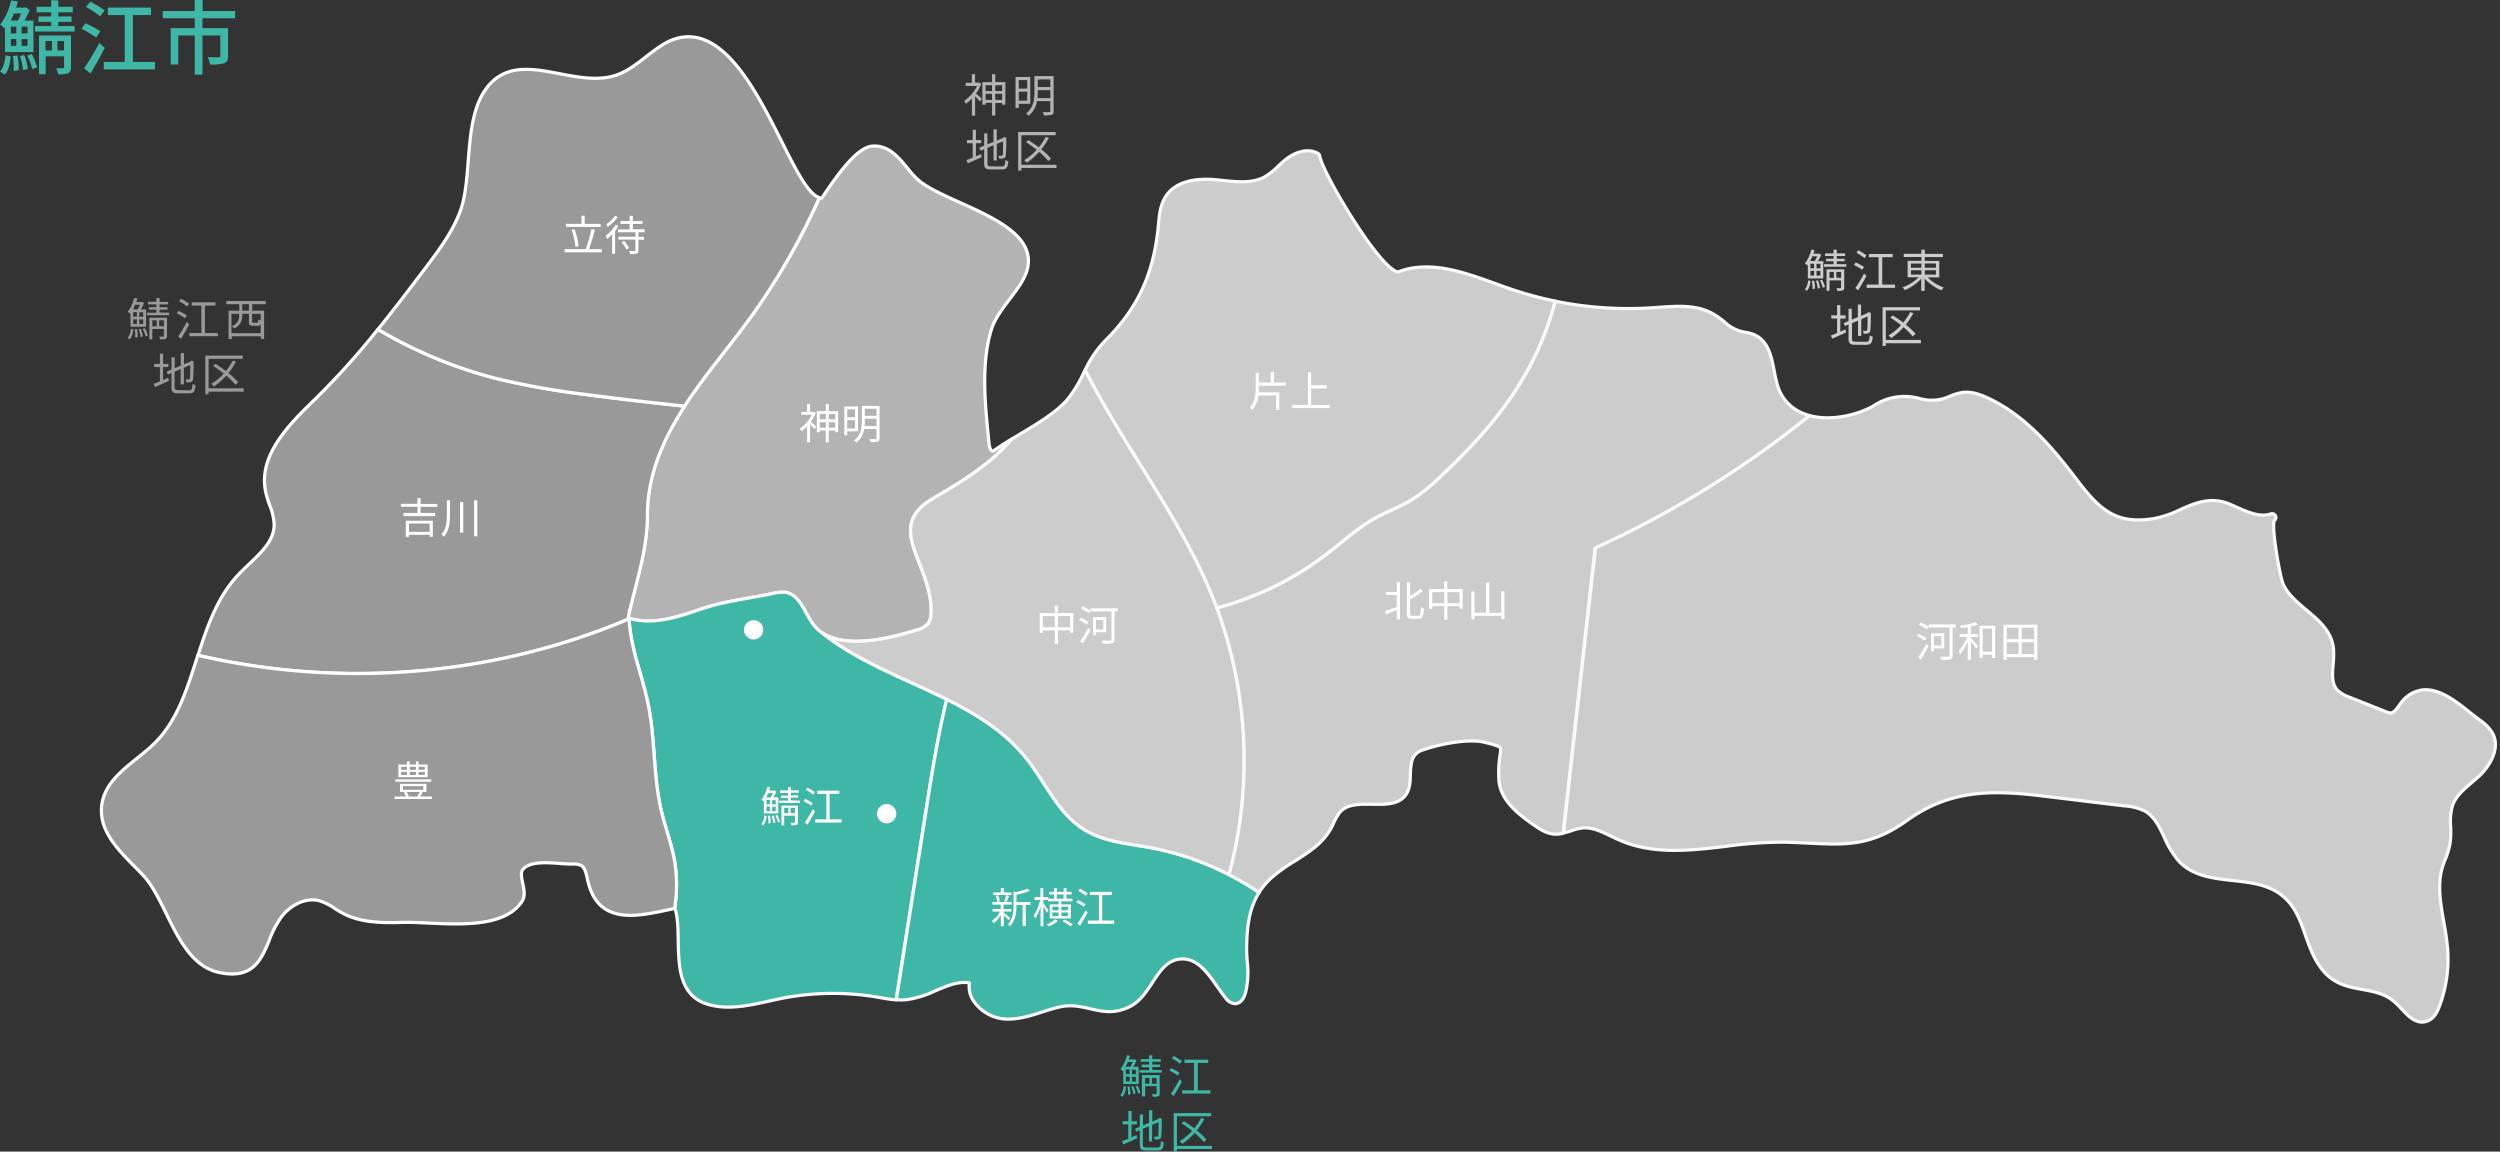 <svg xmlns="http://www.w3.org/2000/svg" viewBox="0 0 775 357" width="775" height="357"><rect x="0" y="0" width="775" height="357" fill="#333333" stroke="none"/><defs><style>.cls-1{fill:none;}.cls-2,.cls-8{fill:#b3b3b3;}.cls-12,.cls-2,.cls-5{stroke:#fff;}.cls-12,.cls-2,.cls-3,.cls-4,.cls-5{stroke-linecap:round;stroke-linejoin:round;}.cls-10,.cls-3{fill:#3eb7a6;}.cls-3,.cls-4{stroke:#fafafa;}.cls-4,.cls-9{fill:#ccc;}.cls-11,.cls-5{fill:#999;}.cls-6{isolation:isolate;}.cls-12,.cls-7{fill:#fff;}</style></defs><title>service-08-map-01</title><g id="Layer_2" data-name="Layer 2"><g id="Layer_1-2" data-name="Layer 1"><rect class="cls-1" width="775" height="357"/><g id="Group_1274" data-name="Group 1274"><g id="Group_1134" data-name="Group 1134"><g id="Group_1130" data-name="Group 1130"><path id="Path_1049" data-name="Path 1049" class="cls-2" d="M200.64,159.72c0,11.23-3.72,21.13-6,31.78,7.29,2.53,15.25-.15,22.34-2.58,7.49-2.55,13.65-3.13,21.75-4.74a13.5,13.5,0,0,1,4.73-.55c4.32.68,5.82,6,8.33,9.56a11.34,11.34,0,0,0,2.9,2.88l0,0,0,0c7.73,5.33,21.75,1.64,29.57-.79a6.83,6.83,0,0,0,3.34-1.85c1-1.21,1.1-2.92,1.06-4.5-.33-15.05-14.71-25.48.77-34.51,8.7-5.08,17.89-10.71,24.17-18.29-1.78,1.08-3.47,2.14-5,3.23a2.45,2.45,0,0,1-.9.48c-.52,0-1-1.18-1.1-2.32l-.15-1.53c-.24-2.37-.48-4.82-.69-7.3-.7-8.56-1.05-18.45,1.7-26.93,1-3,3.25-6,5.46-8.92,2.49-3.29,4.85-6.4,5.6-9.62,2.33-9.93-10.07-15.53-21-20.47-4.85-2.19-9.43-4.26-12.3-6.48a26.48,26.48,0,0,1-3.84-4.08c-2.83-3.43-6-7.31-11-6.89-4.6.4-10.34,8.17-15.35,15.72l-.26.39a3.22,3.22,0,0,1-.75-.15,207.72,207.72,0,0,1-22.1,38.11C218.52,117.7,200.71,135.49,200.64,159.72Z"/><path id="Path_1050" data-name="Path 1050" class="cls-1" d="M195.06,191.62c0-.58,0-1.16,0-1.75l-.36,1.63C194.8,191.54,194.93,191.57,195.06,191.62Z"/></g><g id="Group_1131" data-name="Group 1131"><path id="Path_1051" data-name="Path 1051" class="cls-3" d="M293.51,216.81c-13.08-6.53-27.43-11.64-38.79-20.74a11.5,11.5,0,0,1-2.9-2.88c-2.51-3.6-4-8.88-8.33-9.56a13.5,13.5,0,0,0-4.73.55c-8.1,1.61-14.26,2.19-21.74,4.74-7,2.39-14.77,5-22,2.7.42,9.56,4.17,17.8,6,27.07,2.16,11,1.43,22.37,4.16,33.34,1.27,5.1,3.15,10.06,4,15.25a45.26,45.26,0,0,1-.06,14.32l.13,0c.88,2.77.94,6.33,1,10.08.15,8,.32,17.14,9.36,19.71,6.14,1.75,12.46.34,18.57-1,1.23-.27,2.46-.55,3.68-.8a82.33,82.33,0,0,1,30-.5l1.22.21a45.24,45.24,0,0,0,4.71.66l9.4-59.71C289,239,290.82,227.8,293.51,216.81Z"/><path id="Path_1052" data-name="Path 1052" class="cls-3" d="M386.46,293.56c.11-6.72.88-12.17,3.88-16.89a89.29,89.29,0,0,0-33.64-13.91c-7-1.3-14.5-1.84-20.59-5.61-8.08-5-11.95-14.54-17.87-22-6.53-8.21-15.3-13.65-24.73-18.35-2.69,11-4.47,22.2-6.24,33.39l-9.4,59.71a17.78,17.78,0,0,0,3.18,0,31,31,0,0,0,9-2.79c3.63-1.54,7.09-3,10.48-2.42a7.92,7.92,0,0,0,1.35,5.73,12.94,12.94,0,0,0,9.67,5.48c4.05.22,7.91-1,11.64-2.21,1.67-.54,3.41-1.09,5.11-1.49,3.67-.87,6.68-.17,9.59.5,3.74.86,7.61,1.76,12.49-.71,3-1.55,5-4.51,6.85-7.37,2.36-3.61,4.59-7,8.78-7.33,5.07-.38,8.3,4.22,11.41,8.67.87,1.24,1.69,2.41,2.54,3.45a3.91,3.91,0,0,0,2.85,1.72h0c1.1,0,2.57-.62,3.34-3.55a27.19,27.19,0,0,0,.51-9.39C386.54,296.72,386.43,295.2,386.46,293.56Z"/></g><path id="Path_1053" data-name="Path 1053" class="cls-4" d="M376.21,185.81c-10.07-25.25-27.55-46.94-39.8-71.14l-.58,1.14a37.59,37.59,0,0,1-5.16,8.29c-3.48,3.89-9,7.2-14.33,10.39l-2.71,1.64c-6.29,7.58-15.48,13.21-24.18,18.29-15.48,9-1.1,19.46-.76,34.51,0,1.58-.06,3.29-1.06,4.5a6.76,6.76,0,0,1-3.34,1.85c-7.82,2.44-21.85,6.12-29.58.79,19.55,15.67,47.94,19.48,63.53,39.1,5.92,7.45,9.78,17,17.87,22,6.09,3.78,13.55,4.32,20.59,5.62A87.59,87.59,0,0,1,381,271.16,136.05,136.05,0,0,0,376.21,185.81Z"/><path id="Path_1054" data-name="Path 1054" class="cls-4" d="M426.65,160.43c3.45-1.89,7.19-3.24,10.57-5.25a56.48,56.48,0,0,0,9.6-7.7c17.94-16.85,29.59-32.57,35.3-54.14a113.92,113.92,0,0,1-14.05-3.82c-1.48-.51-3-1.06-4.49-1.6-10-3.61-20.28-7.34-30.14-3.64-.12,0-.5,0-1.18-.4-6.84-4.08-22.53-31.06-23.13-35.48a1.16,1.16,0,0,0-.6-.87c-3.21-1.76-7.1-.27-9.68,1.71-1,.73-1.84,1.56-2.7,2.35A21,21,0,0,1,392,54.86c-3.74,2-8.4,1.56-12.9,1.08l-2.06-.21c-7.5-.7-12.87,1-15.56,5-1.77,2.61-2.06,5.73-2.35,8.74l-.07.8c-1.47,14.84-6.44,25.46-16.64,35.52a33.56,33.56,0,0,0-6,8.89c12.24,24.2,29.72,45.89,39.8,71.14.35.88.69,1.75,1,2.64A96.1,96.1,0,0,0,410.94,172C416.11,168.06,420.93,163.55,426.65,160.43Z"/><g id="Group_1132" data-name="Group 1132"><path id="Path_1055" data-name="Path 1055" class="cls-4" d="M561,128.81a15.84,15.84,0,0,1-2-.65,13.35,13.35,0,0,1-8-8.81,41.67,41.67,0,0,1-1-4.42c-.91-4.58-1.85-9.31-6.25-11.2A13.24,13.24,0,0,0,541,103a12.06,12.06,0,0,1-6.56-3.34A28.63,28.63,0,0,0,531,97.27c-5.1-2.86-11-2.42-16.76-2l-1.59.11a114,114,0,0,1-30.5-2c-5.72,21.58-17.37,37.29-35.31,54.15a57,57,0,0,1-9.6,7.7c-3.38,2-7.11,3.36-10.57,5.24-5.72,3.12-10.53,7.63-15.71,11.59a96.08,96.08,0,0,1-33.7,16.43A136.17,136.17,0,0,1,381,271.16a90.65,90.65,0,0,1,9.3,5.52,22.22,22.22,0,0,1,3.69-4.41,49.16,49.16,0,0,1,7.35-5.3c4.21-2.66,8.56-5.42,11.12-9.89.38-.67.72-1.37,1-2a15.83,15.83,0,0,1,1.84-3.19c2.21-2.69,6.24-2.62,10.14-2.56,5.21.09,11.12.19,11.69-7.15.05-.68.07-1.36.09-2a20.2,20.2,0,0,1,.33-3.64,4.91,4.91,0,0,1,2.6-3.7c4.77-1.93,14.88-4,19.86-2.77,2.42.58,4.47,1.1,5,1.65.28.26.23.83,0,2.37a35.72,35.72,0,0,0-.36,7.59c.34,6.07,5.46,10.38,10.94,14.14,1.6,1.1,3.6,2.48,5.95,2.73a9,9,0,0,0,3-.22l9.93-88.38A310.17,310.17,0,0,0,561,128.81Z"/><path id="Path_1056" data-name="Path 1056" class="cls-4" d="M772.71,227.31a13.11,13.11,0,0,0-4.07-4.15c-.8-.6-1.68-1.31-2.6-2-4.33-3.5-9.73-7.87-15.07-7.28a9.9,9.9,0,0,0-6.65,4c-.24.31-.48.64-.72,1-.75,1-1.47,2-2.37,2.14a4.1,4.1,0,0,1-1.68-.43l-10.95-4.35a10.64,10.64,0,0,1-4.11-2.39c-1.7-2-1.47-4.81-1.22-7.84a29.83,29.83,0,0,0,.14-4.53c-.39-5.65-4.48-9.08-8.44-12.4-2.84-2.38-5.77-4.83-7.19-8.05-1-2.19-3.68-17.43-2.75-19.65a1.18,1.18,0,0,0-1-2.1c-3.43,1.2-7.22-.5-10.89-2.16l-1.61-.71c-6.09-2.65-11-.5-15.67,1.58a33.12,33.12,0,0,1-8.1,2.76c-11.3,1.83-16.45-2.15-23.72-11.77-7-9.23-15.4-19.55-27-25.21-2.76-1.35-5.75-2.54-8.84-2.09a16.62,16.62,0,0,0-3.73,1.15,13.52,13.52,0,0,1-9.6.66A17.34,17.34,0,0,0,580.51,126c-5,2.73-12.93,4.59-19.54,2.84a309.84,309.84,0,0,1-66.35,41q-5,44.19-9.92,88.38a24.82,24.82,0,0,0,2.46-.7,17.22,17.22,0,0,1,3.23-.83c3.07-.36,6,1.06,9.1,2.56.87.42,1.76.85,2.65,1.23,10.49,4.55,22,3.18,33.22,1.85A128.08,128.08,0,0,1,553,261.07c2.81.07,5.33.19,7.76.31,11.6.57,19.26.94,30.47-7.07,12.63-9,24.78-9.64,41.5-7.61l25.8,3.12a17.18,17.18,0,0,1,6.34,1.59c2.95,1.64,4.48,4.84,6.09,8.22a27.61,27.61,0,0,0,4.61,7.48c4.34,4.5,10.6,5.2,16.65,5.86,4.38.49,8.92,1,12.62,2.95,6,3.17,7.86,8.4,9.8,13.91,1.3,3.67,2.63,7.46,5.25,10.76,3.6,4.54,8.1,5.36,12.46,6.15,3.51.64,6.83,1.24,9.79,3.71a27.72,27.72,0,0,1,2.25,2.22c1.86,2,3.93,4.18,6.43,4.17a4.65,4.65,0,0,0,1.94-.43c1.87-.84,2.78-2.7,3.43-4.4a41.55,41.55,0,0,0,2.58-17.81,84.46,84.46,0,0,0-1.21-8.44c-1-5.83-2-11.34-.49-16.67.26-.93.6-1.83,1-2.79a25,25,0,0,0,1.4-4.56,26.22,26.22,0,0,0,.23-5.53,18.31,18.31,0,0,1,.55-6.38c1-3,3.5-5.09,6.12-7.34.76-.66,1.55-1.34,2.29-2C772,237.26,775.14,231.9,772.71,227.31Z"/></g><g id="Group_1133" data-name="Group 1133"><path id="Path_1057" data-name="Path 1057" class="cls-5" d="M153.74,117.29a140,140,0,0,1-36.59-15.21,239,239,0,0,1-19.33,21.53c-7.89,7.67-17.71,17.2-15.52,28.59a31.69,31.69,0,0,0,1.28,4.37A18.28,18.28,0,0,1,85,162.71c-.07,4.83-3.84,8.41-7.83,12.2-1.15,1.09-2.33,2.21-3.4,3.36-6.43,6.87-9.53,16-12.4,24.87,44.29,10.31,91.88,6.49,133.75-11.33a1.5,1.5,0,0,0,0-.2l-.39-.12.36-1.62c0-.25,0-.49,0-.74,0,.25,0,.49,0,.74,2.26-10,5.58-19.5,5.61-30.16,0-12.7,5-23.63,11.55-33.8q-15.21-1.56-30.36-3.57A245.61,245.61,0,0,1,153.74,117.29Z"/><path id="Path_1058" data-name="Path 1058" class="cls-5" d="M61.33,203.14l-.42,1.32c-3.18,9.92-6.18,19.3-13.18,26.12-1.57,1.52-3.4,3-5.17,4.42-5.1,4.09-10.37,8.33-11.06,14.92-.79,7.54,5,13.43,10.15,18.63,1,1,1.92,1.95,2.82,2.91,2.66,2.85,4.77,7.12,7,11.64,4,8.2,8.23,16.69,16.57,18.4,10.39,2.14,12.95-4,15.42-10a31.29,31.29,0,0,1,3.91-7.44c2.58-3.26,7.18-6,11.64-4.82a17.69,17.69,0,0,1,4.76,2.38c.85.54,1.72,1.09,2.64,1.57,5.88,3.07,13,2.9,18.7,2.75,2.23-.05,4.92.08,7.75.21,10.54.5,23.65,1.12,28.92-6.64,1.11-1.64.68-3.69.27-5.66-.36-1.72-.7-3.34,0-4.27,2.11-2.62,7.41-2.22,11.67-1.9,1.33.1,2.58.19,3.66.19a5.74,5.74,0,0,1,2.78.43c1.16.68,1.52,2.32,1.9,4.05.07.28.13.57.2.85,3.2,13.44,14.83,10.95,24.17,9l2.69-.57a45.25,45.25,0,0,0,.06-14.32c-.85-5.19-2.73-10.14-4-15.24-2.74-11-2-22.33-4.17-33.34-1.81-9.21-5.51-17.4-6-26.88C153.21,209.63,105.62,213.45,61.33,203.14Z"/><path id="Path_1059" data-name="Path 1059" class="cls-5" d="M254,61.26c-1.53-.48-2.92-2.09-4-3.56-2.22-3-4.68-7.86-7.54-13.54-6.57-13.06-14.75-29.33-25.54-32.29-3.89-1.07-7.85-.33-11.78,2.18-1.72,1.1-3.35,2.36-4.92,3.58-2.92,2.27-5.67,4.4-8.94,5.57-5.57,2-11.78.8-17.79-.35-7.69-1.47-15.63-3-21.3,2.87S145.87,41,145.12,50.23c-.44,5.46-.85,10.62-2.24,14.64-2.34,6.74-6.76,12.58-11,18.23-4.78,6.31-9.64,12.71-14.7,19a139.88,139.88,0,0,0,36.59,15.21,243.06,243.06,0,0,0,28.09,5q15.15,2,30.36,3.57c6-9.22,13.37-17.82,19.75-26.54A207.72,207.72,0,0,0,254,61.26Z"/></g></g><g id="中河" class="cls-6"><g class="cls-6"><path class="cls-7" d="M332.71,190.06v6.09h-1v-.74H328v4.21h-1v-4.21h-3.72v.8h-.95v-6.15H327v-2.31h1v2.31Zm-5.72,4.4V191h-3.72v3.45Zm4.73,0V191H328v3.45Z"/><path class="cls-7" d="M336.87,193.57a25.37,25.37,0,0,0-2.39-1.4l.53-.7a27.07,27.07,0,0,1,2.39,1.31Zm-2,5.23a33.74,33.74,0,0,0,2.46-4.15l.7.64a44.37,44.37,0,0,1-2.34,4.15Zm11.64-9.28h-1v8.71c0,.7-.2,1-.69,1.18a11.4,11.4,0,0,1-2.86.18,3.66,3.66,0,0,0-.38-1c1.13,0,2.25,0,2.57,0s.41-.1.41-.39v-8.69h-6.48v-.18l-.56.76c-.54-.37-1.61-1-2.41-1.47l.54-.69c.8.41,1.86,1,2.43,1.37v-.73h8.43ZM339.73,196v.9h-.89v-5.59h4.07V196Zm0-3.8v2.93H342V192.2Z"/></g></g><g id="神明" class="cls-6"><g class="cls-6"><path class="cls-7" d="M252.88,128a12.22,12.22,0,0,1-1.51,2.74c.47.37,1.43,1.24,1.69,1.5l-.57.79c-.28-.35-.89-1-1.37-1.49v5.56h-.93v-4.93a10.56,10.56,0,0,1-1.75,1.54,4.28,4.28,0,0,0-.49-.87,11.29,11.29,0,0,0,3.73-4.27h-3.26v-.88h1.77v-2.42h.93v2.42h1l.18,0Zm6.94-.51v6.48h-.91v-.5h-2v3.66H256v-3.66h-1.89V134h-.89v-6.54H256v-2.23h.92v2.23Zm-5.7.89V130H256v-1.66Zm1.89,4.22v-1.71h-1.89v1.71Zm.92-4.22V130h2v-1.66Zm2,4.22v-1.71h-2v1.71Z"/><path class="cls-7" d="M262.64,133.72v1.2h-.91V126H266v7.7Zm0-6.82v2.45h2.43V126.9Zm2.43,5.92v-2.58h-2.43v2.58Zm7.59,3c0,.61-.13.91-.54,1.08a8,8,0,0,1-2.24.17,3.32,3.32,0,0,0-.36-.93c.84,0,1.66,0,1.87,0s.34-.09.34-.33V133h-3.84a6.6,6.6,0,0,1-2.42,4.23,3.66,3.66,0,0,0-.71-.66c2.18-1.68,2.4-4.13,2.4-6.14v-4.6h5.5Zm-.93-3.74v-2.28H268.1v.59a14.22,14.22,0,0,1-.08,1.69Zm-3.63-5.38v2.22h3.63v-2.22Z"/></g></g><g id="鯖江" class="cls-6"><g class="cls-6"><path class="cls-7" d="M236,255.43a4.43,4.43,0,0,0,.94-2.64l.7.17a5,5,0,0,1-1,2.86Zm.69-6.94a2.12,2.12,0,0,0-.68-.55,10.41,10.41,0,0,0,1.85-4l.88.12c-.09.34-.19.69-.31,1h1.51l.17-.05.56.37a13.68,13.68,0,0,1-.91,1.79h1.52v5H236.8v-3.9Zm1.46-2.61a10.11,10.11,0,0,1-.63,1.34h1.37a9.8,9.8,0,0,0,.65-1.34Zm.52,3.43V248h-1.06v1.3Zm-1.06.75v1.34h1.06v-1.34Zm1.08,2.76a10.45,10.45,0,0,1,.21,2.35l-.7.11a9.87,9.87,0,0,0-.16-2.37Zm1.09,0a8.42,8.42,0,0,1,.6,2.21l-.65.14a8.45,8.45,0,0,0-.57-2.22Zm.69-4.76h-1.1v1.3h1.1Zm0,2.05h-1.1v1.34h1.1Zm.48,2.51a9,9,0,0,1,.86,2.08l-.63.26a10.94,10.94,0,0,0-.84-2.12Zm7-4.44v.72h-6.41v-.72h2.73v-.82h-2.15v-.72h2.15v-.8h-2.43V245h2.43V244h.92V245h2.46v.75h-2.46v.8h2.26v.72h-2.26v.82Zm-.61,6.7c0,.45-.11.69-.43.84a5.38,5.38,0,0,1-1.55.11,3.44,3.44,0,0,0-.27-.76h1.14c.16,0,.21-.06.21-.19v-2h-3.33v3h-.86v-6.15h5.09Zm-4.23-2.8h1.26v-1.67h-1.26Zm3.33,0v-1.67h-1.35V252Z"/><path class="cls-7" d="M251.44,249.75a17.26,17.26,0,0,0-2.38-1.39l.54-.71A18.19,18.19,0,0,1,252,249ZM249.49,255a36.4,36.4,0,0,0,2.47-4.15l.7.64c-.69,1.36-1.6,3-2.36,4.16Zm.83-10.86a19.12,19.12,0,0,1,2.34,1.46l-.59.75a16.51,16.51,0,0,0-2.31-1.53ZM260.89,254v1h-8.16v-1h3.43v-7.9h-2.82v-1h6.84v1h-3V254Z"/></g></g><g id="豊" class="cls-6"><g class="cls-6"><path class="cls-7" d="M133.88,246.92v.77H122.31v-.77h3.5a5.18,5.18,0,0,0-.63-1.21l.65-.21H124V243h8.19v2.49h-1.74l.56.21a13.57,13.57,0,0,1-.76,1.21Zm-.18-4.59H122.52v-.72H133.7Zm-1.12-1.4H123.5V237h2.66v-.94H127V237h1.92v-.94h.83V237h2.83Zm-8.19-2.29h1.77v-.92h-1.77Zm0,1.59h1.77v-.93h-1.77Zm.53,4.6h6.28v-1.14h-6.28Zm1.11.67a5.44,5.44,0,0,1,.7,1.31l-.32.11h3.22l-.27-.1a8.07,8.07,0,0,0,.75-1.32Zm1-7.78v.92h1.92v-.92Zm0,1.58v.93h1.92v-.93Zm4.65-1.58h-1.9v.92h1.9Zm0,1.58h-1.9v.93h1.9Z"/></g></g><g id="吉川" class="cls-6"><g class="cls-6"><path class="cls-7" d="M130.39,157.13V159h4.5V160h-9.81V159h4.32v-1.91h-5.12v-.91h5.12V154.4h1v1.82h5.15v.91Zm-4.59,4.29h8.37v5h-1v-.63h-6.38v.63h-1Zm1,.88v2.58h6.38V162.3Z"/><path class="cls-7" d="M139.5,155.11v4.4c0,2.47-.19,4.94-1.87,6.86a3.9,3.9,0,0,0-.79-.67c1.52-1.75,1.69-4,1.69-6.2v-4.39Zm4.11.54v9.49h-1v-9.49Zm4.36-.57v11.18h-1V155.08Z"/></g></g><g id="立待" class="cls-6"><g class="cls-6"><path class="cls-7" d="M186.58,77.22v1H175v-1h6.56A43.57,43.57,0,0,0,183.33,71l1.09.21a60.67,60.67,0,0,1-1.84,6.06Zm-.38-6.88H175.44V69.4h4.82V66.87h1V69.4h4.95Zm-7.82,6.23a19.77,19.77,0,0,0-1.2-5.31l.9-.23a19.25,19.25,0,0,1,1.27,5.3Z"/><path class="cls-7" d="M191.69,70.08a12,12,0,0,1-1,1.59v7h-.94v-6a13.22,13.22,0,0,1-1.49,1.43,6.46,6.46,0,0,0-.52-1,11.69,11.69,0,0,0,3.14-3.51Zm-.16-2.83a12.81,12.81,0,0,1-3.14,3.09,4.92,4.92,0,0,0-.5-.78,9.8,9.8,0,0,0,2.73-2.67ZM197.92,72v1.43h1.74v.89h-1.74v3.27c0,.59-.12.85-.53,1a7.19,7.19,0,0,1-2.08.15,3.33,3.33,0,0,0-.31-.92c.78,0,1.5,0,1.69,0s.28-.06.28-.25V74.28H191.7v-.89H197V72h-5.41v-.89h3.6V69.42h-2.85v-.89h2.85V66.92h1v1.61h3v.89h-3v1.65h3.64V72Zm-4.44,2.68A10.62,10.62,0,0,1,195,76.88l-.82.48a10.38,10.38,0,0,0-1.52-2.28Z"/></g></g><g id="新横江" class="cls-6"><g class="cls-6"><path class="cls-7" d="M312.67,285.29a20.75,20.75,0,0,0-1.48-1.46v3.31h-.94v-3.42a10.51,10.51,0,0,1-2.17,2.51,3.66,3.66,0,0,0-.65-.71A9.07,9.07,0,0,0,310,282.6h-2.32v-.82h2.53v-1.36h-2.57v-.82h6v.82h-2.52v1.36h2.42v.82h-2.42v.31c.49.36,1.75,1.39,2.05,1.67Zm.88-7.83h-5.69v-.8h2.39v-1.32h.94v1.32h2.36Zm-4.4,2.12a7.41,7.41,0,0,0-.51-1.87l.75-.19a6.7,6.7,0,0,1,.56,1.84Zm2.13-.2a11.72,11.72,0,0,0,.65-1.89l.88.21a16.2,16.2,0,0,1-.75,1.84Zm8.16,1.18H318v6.52H317v-6.52H315.1v.32c0,1.94-.25,4.54-2.07,6.35a2.32,2.32,0,0,0-.68-.68c1.65-1.61,1.83-3.86,1.83-5.68v-4.52l.7.22a18.36,18.36,0,0,0,3.62-1.12l.77.71a20.6,20.6,0,0,1-4.17,1.17v2.32h4.34Z"/><path class="cls-7" d="M324.46,282.92a20.6,20.6,0,0,0-1-1.87v6.1h-.89v-6.09a14.11,14.11,0,0,1-1.64,3.66,4.8,4.8,0,0,0-.49-.85,14.94,14.94,0,0,0,2-4.9h-1.72v-.9h1.81v-2.78h.89v2.78H325v.52h1.75v-1.3h-1.53v-.8h1.53v-1.18h.91v1.18h2.07v-1.18h.91v1.18h1.57v.8H330.6v1.3h1.86v.82H329v.95H332v4.36h-6.58v-4.36h2.76v-.95h-3.33V279h-1.38v1c.37.46,1.36,1.89,1.56,2.23Zm3.47,2.6a10.57,10.57,0,0,1-2.83,1.65c-.16-.18-.44-.48-.64-.66a8.58,8.58,0,0,0,2.63-1.51Zm-1.7-3.34h1.91v-1.1h-1.91Zm0,1.82h1.91v-1.13h-1.91Zm1.39-5.41h2.07v-1.3h-2.07Zm1.42,2.49v1.1h2v-1.1Zm2,1.79h-2V284h2Zm-1,2.17a18.09,18.09,0,0,1,2.5,1.54l-.72.61a16.17,16.17,0,0,0-2.48-1.61Z"/><path class="cls-7" d="M336,281.1a17.26,17.26,0,0,0-2.38-1.39l.53-.71a17.72,17.72,0,0,1,2.4,1.31Zm-2,5.24a36.19,36.19,0,0,0,2.47-4.14l.7.63c-.69,1.37-1.6,3-2.36,4.16Zm.83-10.85a19.14,19.14,0,0,1,2.34,1.45l-.6.76a16.64,16.64,0,0,0-2.3-1.54Zm10.57,9.88v1h-8.16v-1h3.43v-7.89h-2.82v-1h6.84v1h-3v7.89Z"/></g></g><g id="片上" class="cls-6"><g class="cls-6"><path class="cls-7" d="M390.25,119.85c0,.59,0,1.17-.05,1.76h6.38v5.47h-1V122.6H390.1a8,8,0,0,1-1.91,4.51,4.44,4.44,0,0,0-.74-.76c1.63-1.83,1.82-4.22,1.82-6.48v-4.31h1v3h3.68v-3.33h1v3.33h3.64v1h-8.34Z"/><path class="cls-7" d="M412.19,125.51v1H400.6v-1h4.85V115.42h1v4h4.84v1h-4.84v5.15Z"/></g></g><g id="北中山" class="cls-6"><g class="cls-6"><path class="cls-7" d="M433,180.49h1V192h-1v-2.91l-3.28,1.39-.46-1c.95-.3,2.34-.84,3.74-1.38v-3.64h-3.33v-.95H433Zm6.7,10.39c.6,0,.69-.56.78-2.7a2.67,2.67,0,0,0,.93.45c-.12,2.35-.38,3.2-1.64,3.2h-2.08c-1.21,0-1.55-.39-1.55-1.77v-9.55h1v4.29a20.08,20.08,0,0,0,3.21-2.33l.71.83a31.83,31.83,0,0,1-3.92,2.5v4.27c0,.68.11.81.67.81Z"/><path class="cls-7" d="M453.43,182.56v6.08h-1v-.74h-3.73v4.22h-1V187.9H444v.81H443v-6.15h4.67v-2.32h1v2.32ZM447.71,187v-3.44H444V187Zm4.73,0v-3.44h-3.73V187Z"/><path class="cls-7" d="M466.38,183.31v8.6h-1v-1h-8.27V192h-1v-8.63h1v6.6h3.58v-9.41h1v9.41h3.7v-6.62Z"/></g></g><g id="河和田" class="cls-6"><g class="cls-6"><path class="cls-7" d="M596.67,198.57a24.15,24.15,0,0,0-2.39-1.4l.53-.7a26,26,0,0,1,2.4,1.31Zm-2,5.23a33.74,33.74,0,0,0,2.46-4.15l.7.64c-.68,1.36-1.58,3-2.34,4.15Zm11.63-9.28h-1v8.71c0,.7-.19,1-.69,1.18a11.36,11.36,0,0,1-2.86.18,4,4,0,0,0-.37-1c1.13,0,2.25,0,2.57,0s.4-.1.4-.39v-8.69h-6.47v-.18l-.56.76c-.55-.37-1.61-1-2.42-1.47l.55-.69c.79.41,1.86,1,2.43,1.37v-.73h8.42ZM599.53,201v.9h-.88v-5.59h4.07V201Zm0-3.8v2.93h2.29V197.2Z"/><path class="cls-7" d="M611,196.57h2.26v.9H611v.34c.5.52,1.85,2.1,2.17,2.51l-.58.79c-.3-.49-1-1.47-1.59-2.2v5.68h-1v-5.72a14.08,14.08,0,0,1-2.32,3.88,5.16,5.16,0,0,0-.54-.89,13.07,13.07,0,0,0,2.62-4.39h-2.29v-.9h2.53v-2.16c-.73.12-1.45.22-2.14.32a3.09,3.09,0,0,0-.28-.77,25.23,25.23,0,0,0,4.89-1.08l.65.75a16.18,16.18,0,0,1-2.17.6Zm7.52-2.61v10h-1v-1h-2.89v1.07h-.95V194Zm-1,8.08v-7.16h-2.89V202Z"/><path class="cls-7" d="M631.58,193.66v10.85h-1v-.79h-8.51v.79h-1V193.66Zm-9.5.94v3.54h3.69V194.6Zm0,8.16h3.69v-3.65h-3.69Zm8.51-8.16h-3.86v3.54h3.86Zm0,8.16v-3.65h-3.86v3.65Z"/></g></g><g id="神明_地区" data-name="神明 地区" class="cls-6"><g class="cls-6"><path class="cls-8" d="M304.19,26a13.16,13.16,0,0,1-1.63,3c.5.39,1.54,1.33,1.82,1.61l-.61.85c-.3-.38-1-1.09-1.48-1.61v6h-1v-5.3a12.14,12.14,0,0,1-1.88,1.65,5,5,0,0,0-.53-.94,12.2,12.2,0,0,0,4-4.59h-3.52v-1h1.91V23h1v2.6h1.13l.19,0Zm7.48-.55v7h-1v-.53h-2.13V35.8h-1V31.87h-2v.6h-1v-7h3V23h1v2.41Zm-6.14,1v1.79h2V26.38Zm2,4.55V29.08h-2v1.85Zm1-4.55v1.79h2.13V26.38Zm2.13,4.55V29.08h-2.13v1.85Z"/><path class="cls-8" d="M315.82,32.18v1.28h-1V23.88h4.56v8.3Zm0-7.36v2.65h2.62V24.82Zm2.62,6.39V28.42h-2.62v2.79Zm8.18,3.22c0,.66-.14,1-.59,1.16a8.65,8.65,0,0,1-2.41.18,3.64,3.64,0,0,0-.39-1c.91,0,1.79,0,2,0s.36-.1.36-.35V31.35h-4.13a7.16,7.16,0,0,1-2.61,4.55,4.27,4.27,0,0,0-.77-.71c2.35-1.81,2.59-4.44,2.59-6.61v-5h5.93Zm-1-4V27.94H321.7v.64a16.44,16.44,0,0,1-.08,1.82Zm-3.91-5.8V27h3.91V24.6Z"/></g><g class="cls-6"><path class="cls-8" d="M302.52,48.44c.52-.22,1.05-.46,1.6-.67l.21.92c-1.49.7-3.07,1.39-4.3,1.94l-.41-1c.52-.18,1.19-.45,1.92-.76V44.39h-1.79v-1h1.79V40.22h1V43.4h1.64v1h-1.64Zm8.07,3.15c.81,0,1-.38,1.05-2a2.55,2.55,0,0,0,.94.41c-.17,1.91-.49,2.52-2,2.52h-3.43c-1.58,0-2.06-.38-2.06-1.88V46.24l-1.1.47-.41-.9,1.51-.65V41.35h1v3.39L308,44v-3.9h1v3.49l1.85-.79.22-.19.2-.16.73.28-.06.2a50.36,50.36,0,0,1-.14,5.24.94.94,0,0,1-.74.92,5.88,5.88,0,0,1-1.32.1,2.79,2.79,0,0,0-.25-.89h.94c.21,0,.35-.06.42-.36s.1-1.9.1-4.12L309,44.6v5.14h-1V45l-1.88.8v4.85c0,.74.18.92,1.09.92Z"/><path class="cls-8" d="M327.51,52.06H316.63v.81h-1V40.92h11.6v1H316.63v9.17h10.88ZM325,49.93a21.9,21.9,0,0,0-2.86-2.85,20.46,20.46,0,0,1-3.81,3.36,7.1,7.1,0,0,0-.84-.79,18,18,0,0,0,3.87-3.21c-1.07-.86-2.22-1.67-3.28-2.36l.73-.65c1,.64,2.15,1.43,3.21,2.24a18.26,18.26,0,0,0,2.15-3.27l1,.34a23.63,23.63,0,0,1-2.36,3.56,21.52,21.52,0,0,1,3,2.84Z"/></g></g><g id="鯖江東_地区" data-name="鯖江東 地区" class="cls-6"><g class="cls-6"><path class="cls-9" d="M559.49,89.75a4.75,4.75,0,0,0,1-2.84l.76.18a5.35,5.35,0,0,1-1.08,3.08Zm.74-7.47a2.13,2.13,0,0,0-.72-.59,11.48,11.48,0,0,0,2-4.3l1,.12c-.1.37-.21.74-.34,1.12h1.63l.18,0,.6.4a15.77,15.77,0,0,1-1,1.92h1.64v5.38h-4.79v-4.2Zm1.57-2.82a9.35,9.35,0,0,1-.67,1.44h1.47a9.17,9.17,0,0,0,.7-1.44Zm.56,3.7v-1.4h-1.13v1.4Zm-1.13.81v1.44h1.13V84Zm1.16,3a12.19,12.19,0,0,1,.23,2.53l-.76.12a10.35,10.35,0,0,0-.17-2.55Zm1.18-.06a9.53,9.53,0,0,1,.64,2.38l-.7.16a9.51,9.51,0,0,0-.61-2.4Zm.74-5.12h-1.19v1.4h1.19Zm0,2.21h-1.19v1.44h1.19Zm.52,2.7a10,10,0,0,1,.92,2.25l-.68.27a11.54,11.54,0,0,0-.9-2.28Zm7.54-4.79v.79h-6.91v-.79h2.94V81h-2.31v-.77h2.31v-.87h-2.62v-.8h2.62V77.39h1v1.17H572v.8H569.4v.87h2.43V81H569.4v.88Zm-.66,7.23c0,.48-.12.74-.47.9a5.67,5.67,0,0,1-1.66.12,3.25,3.25,0,0,0-.3-.82h1.24c.16,0,.22-.06.22-.2V86.93h-3.59v3.19h-.92V83.49h5.48Zm-4.56-3h1.36V84.29h-1.36Zm3.59,0V84.29h-1.46v1.79Z"/><path class="cls-9" d="M577.27,83.63a18.67,18.67,0,0,0-2.56-1.5l.57-.77a19.16,19.16,0,0,1,2.58,1.42Zm-2.1,5.65a39.4,39.4,0,0,0,2.66-4.47l.76.69C577.85,87,576.87,88.69,576,90Zm.9-11.7a20.54,20.54,0,0,1,2.52,1.57L578,80a18.69,18.69,0,0,0-2.48-1.65Zm11.39,10.65v1h-8.8v-1h3.7v-8.5h-3v-1h7.37v1h-3.24v8.5Z"/><path class="cls-9" d="M597.58,86a13.42,13.42,0,0,0,5,3.12,3.32,3.32,0,0,0-.72.9,14.91,14.91,0,0,1-5.22-3.63v3.81h-1.05V86.39a14.67,14.67,0,0,1-5.1,3.56,4,4,0,0,0-.72-.87,13.54,13.54,0,0,0,5-3.12h-3.4v-5.1h4.26V79.68h-5.47v-1h5.47V77.39h1.05V78.7h5.62v1h-5.62v1.18h4.5V86ZM592.39,83h3.25V81.69h-3.25Zm0,2.13h3.25V83.79h-3.25Zm4.3-3.46V83h3.45V81.69Zm3.45,2.1h-3.45v1.36h3.45Z"/></g><g class="cls-6"><path class="cls-9" d="M570.48,102.8c.52-.22,1-.46,1.6-.67l.21.92c-1.48.7-3.07,1.39-4.3,1.94l-.41-1c.52-.18,1.19-.45,1.92-.76V98.75h-1.79v-1h1.79V94.58h1v3.18h1.64v1h-1.64Zm8.07,3.15c.81,0,1-.38,1.05-2a2.81,2.81,0,0,0,.94.41c-.17,1.9-.49,2.52-2,2.52h-3.43c-1.58,0-2.06-.38-2.06-1.88V100.6l-1.11.46-.4-.89,1.51-.65V95.71h1V99.1l1.88-.8V94.41h1V97.9l1.84-.79.23-.19.19-.16L580,97l-.05.2a50.36,50.36,0,0,1-.14,5.24,1,1,0,0,1-.75.92,5.79,5.79,0,0,1-1.31.1,3.23,3.23,0,0,0-.25-.9c.33,0,.78,0,.93,0s.35-.06.42-.37.1-1.89.1-4.11L577,99v5.14h-1V99.38l-1.88.8V105c0,.74.19.92,1.1.92Z"/><path class="cls-9" d="M595.48,106.41H584.6v.82h-1v-12h11.6v1H584.6v9.16h10.88Zm-2.54-2.12a21.15,21.15,0,0,0-2.85-2.85,20.46,20.46,0,0,1-3.81,3.36,9.23,9.23,0,0,0-.84-.8,17.86,17.86,0,0,0,3.86-3.2A37.86,37.86,0,0,0,586,98.44l.73-.65A36,36,0,0,1,590,100a18.68,18.68,0,0,0,2.16-3.27l1,.34a23.57,23.57,0,0,1-2.35,3.56,21.52,21.52,0,0,1,3,2.84Z"/></g></g><g id="鯖江_地区" data-name="鯖江 地区" class="cls-6"><g class="cls-6"><path class="cls-10" d="M347.31,339.53a4.78,4.78,0,0,0,1-2.85l.76.19A5.37,5.37,0,0,1,348,340Zm.74-7.48a2.29,2.29,0,0,0-.73-.59,11.33,11.33,0,0,0,2-4.3l.95.13c-.1.36-.21.74-.34,1.12h1.63l.18-.06.6.41a13.36,13.36,0,0,1-1,1.92H353v5.38H348.2v-4.21Zm1.57-2.82a11.16,11.16,0,0,1-.68,1.45h1.48a10.84,10.84,0,0,0,.7-1.45Zm.56,3.7v-1.4H349v1.4Zm-1.14.81v1.45h1.14v-1.45Zm1.16,3a11.68,11.68,0,0,1,.23,2.54l-.76.11a10.38,10.38,0,0,0-.17-2.55Zm1.18,0A9.35,9.35,0,0,1,352,339l-.7.15a9.5,9.5,0,0,0-.62-2.39Zm.74-5.13h-1.19v1.4h1.19Zm0,2.21h-1.19v1.45h1.19Zm.52,2.71a10.19,10.19,0,0,1,.93,2.24l-.69.28a11.37,11.37,0,0,0-.9-2.29Zm7.54-4.79v.78h-6.91v-.78h2.94v-.89H353.9V330h2.31v-.86h-2.62v-.8h2.62v-1.18h1v1.18h2.65v.8h-2.65V330h2.44v.77h-2.44v.89Zm-.66,7.22c0,.48-.11.75-.46.9a5.29,5.29,0,0,1-1.67.13,3.73,3.73,0,0,0-.29-.83h1.23c.17,0,.22-.06.22-.2V336.7H355v3.19H354v-6.62h5.48Zm-4.55-3h1.36v-1.79H355Zm3.58,0v-1.79H357.1v1.79Z"/><path class="cls-10" d="M365.09,333.41a18.83,18.83,0,0,0-2.57-1.5l.58-.77a19.8,19.8,0,0,1,2.58,1.41Zm-2.1,5.64a41.58,41.58,0,0,0,2.66-4.47l.75.69c-.74,1.47-1.72,3.19-2.55,4.48Zm.89-11.69a20.56,20.56,0,0,1,2.52,1.56l-.64.82a17.18,17.18,0,0,0-2.48-1.66ZM375.27,338v1h-8.8v-1h3.7v-8.5h-3v-1h7.37v1h-3.24V338Z"/></g><g class="cls-6"><path class="cls-10" d="M350.74,352.57c.51-.22,1.05-.46,1.59-.67l.21.93c-1.48.7-3.06,1.38-4.3,1.93l-.4-1c.52-.18,1.19-.45,1.92-.75v-4.44H348v-1h1.8v-3.18h1v3.18h1.64v1h-1.64Zm8.06,3.16c.82,0,1-.38,1.06-2a2.55,2.55,0,0,0,.93.4c-.16,1.91-.49,2.52-2,2.52H355.4c-1.58,0-2.06-.37-2.06-1.87v-4.42l-1.1.47-.41-.9,1.51-.64v-3.81h1v3.39l1.87-.8v-3.9h1v3.49l1.85-.78.22-.2.2-.15.73.28-.06.19a50.36,50.36,0,0,1-.14,5.24,1,1,0,0,1-.74.93,6.56,6.56,0,0,1-1.32.09,3.07,3.07,0,0,0-.25-.89h.94c.21,0,.35-.06.42-.36s.1-1.89.1-4.12l-2,.83v5.14h-1v-4.72l-1.87.79v4.85c0,.74.18.93,1.09.93Z"/><path class="cls-10" d="M375.73,356.19H364.85V357h-1V345.05h11.6v1H364.85v9.16h10.88Zm-2.53-2.13a21.9,21.9,0,0,0-2.86-2.85,20.9,20.9,0,0,1-3.81,3.37,7.15,7.15,0,0,0-.84-.8,17.67,17.67,0,0,0,3.86-3.21,39.17,39.17,0,0,0-3.27-2.35l.72-.66a38.21,38.21,0,0,1,3.21,2.24,18.61,18.61,0,0,0,2.16-3.26l1,.33a24.41,24.41,0,0,1-2.36,3.56,21.52,21.52,0,0,1,3,2.84Z"/></g></g><g id="鯖江西_地区" data-name="鯖江西 地区" class="cls-6"><g class="cls-6"><path class="cls-11" d="M39.56,104.76a4.78,4.78,0,0,0,1-2.84l.76.18a5.42,5.42,0,0,1-1.08,3.08Zm.74-7.48a2.26,2.26,0,0,0-.72-.59,11.23,11.23,0,0,0,2-4.3l1,.13c-.1.36-.21.74-.34,1.12h1.63l.18-.06.6.41a15.77,15.77,0,0,1-1,1.92h1.64v5.38H40.46V97.08Zm1.57-2.81a9.81,9.81,0,0,1-.67,1.44h1.47a9.62,9.62,0,0,0,.7-1.44Zm.56,3.69v-1.4H41.3v1.4ZM41.3,99v1.44h1.13V99Zm1.16,3a11.5,11.5,0,0,1,.22,2.53l-.75.11a11.49,11.49,0,0,0-.17-2.55Zm1.18-.06a9.42,9.42,0,0,1,.64,2.38l-.7.15A9.19,9.19,0,0,0,43,102Zm.74-5.13H43.19v1.4h1.19Zm0,2.22H43.19v1.44h1.19Zm.52,2.7a10.12,10.12,0,0,1,.92,2.24l-.68.28a11.67,11.67,0,0,0-.9-2.28Zm7.53-4.79v.78h-6.9v-.78h2.94V96H46.16v-.77h2.31v-.87H45.85v-.8h2.62V92.39h1v1.18h2.65v.8H49.46v.87H51.9V96H49.46v.88Zm-.65,7.23c0,.47-.12.74-.47.89a5.25,5.25,0,0,1-1.66.13,4.35,4.35,0,0,0-.3-.83,11.79,11.79,0,0,0,1.23,0c.17,0,.23,0,.23-.19v-2.19H47.22v3.19H46.3V98.5h5.48Zm-4.56-3h1.36V99.3H47.22Zm3.59,0V99.3H49.35v1.79Z"/><path class="cls-11" d="M57.34,98.64a18.67,18.67,0,0,0-2.56-1.5l.57-.77a19.16,19.16,0,0,1,2.58,1.42Zm-2.1,5.64a39.19,39.19,0,0,0,2.66-4.46l.76.68c-.74,1.47-1.72,3.2-2.55,4.49Zm.9-11.69a21.33,21.33,0,0,1,2.52,1.57L58,95a16.92,16.92,0,0,0-2.48-1.65Zm11.39,10.64v1h-8.8v-1h3.7v-8.5h-3v-1h7.37v1H63.52v8.5Z"/><path class="cls-11" d="M78.19,94.3v2h3.67v8.74h-1v-.79h-9v.85h-1v-8.8h3.32v-2H70.15v-1H82.37v1Zm2.62,9v-3a.88.88,0,0,1-1,.7H78.42c-1,0-1.26-.27-1.26-1.28V97.28H75.1v.66a4.07,4.07,0,0,1-2.5,3.87,2.83,2.83,0,0,0-.73-.69,3.31,3.31,0,0,0,2.25-3.2v-.64H71.76v6Zm-3.65-9H75.1v2h2.06Zm3.65,3H78.15V99.7c0,.31,0,.35.41.35h1.12c.3,0,.36-.12.39-1.06a2.83,2.83,0,0,0,.74.34Z"/></g><g class="cls-6"><path class="cls-11" d="M50.55,117.81c.52-.23,1.05-.47,1.6-.68l.21.93c-1.49.7-3.07,1.38-4.3,1.93l-.41-1c.52-.18,1.19-.44,1.92-.75v-4.44H47.78v-1h1.79v-3.18h1v3.18h1.64v1H50.55ZM58.62,121c.81,0,1-.38,1.05-2a2.81,2.81,0,0,0,.94.41c-.17,1.9-.49,2.52-2,2.52H55.22c-1.59,0-2.06-.38-2.06-1.88v-4.41l-1.11.46-.4-.9,1.51-.64v-3.81h1v3.39l1.88-.8v-3.89h1v3.48l1.85-.78.23-.2.19-.15.73.28-.05.2a50.25,50.25,0,0,1-.14,5.23,1,1,0,0,1-.75.93,5.79,5.79,0,0,1-1.31.1,3.14,3.14,0,0,0-.26-.9h.94c.21,0,.35-.05.42-.36s.1-1.89.1-4.12L57,114v5.14H56v-4.72l-1.88.8V120c0,.75.18.93,1.1.93Z"/><path class="cls-11" d="M75.55,121.42H64.66v.81h-1v-12h11.6v1H64.66v9.16H75.55ZM73,119.29a22.39,22.39,0,0,0-2.85-2.84,21.21,21.21,0,0,1-3.81,3.36,8.22,8.22,0,0,0-.85-.8,17.44,17.44,0,0,0,3.87-3.21,40,40,0,0,0-3.28-2.35l.73-.66c1,.65,2.16,1.43,3.21,2.24a18.24,18.24,0,0,0,2.16-3.26l1,.33a22.61,22.61,0,0,1-2.35,3.56,21.5,21.5,0,0,1,3,2.85Z"/></g></g><circle id="Ellipse_47" data-name="Ellipse 47" class="cls-12" cx="274.87" cy="252.25" r="2.5"/><circle id="Ellipse_48" data-name="Ellipse 48" class="cls-12" cx="233.62" cy="195.25" r="2.5"/></g><g id="鯖江市" class="cls-6"><g class="cls-6"><path class="cls-10" d="M0,22.19C1.07,21,1.52,19.07,1.72,17.12l1.63.4c-.23,2.1-.65,4.27-1.83,5.57ZM1.55,8.92A6.87,6.87,0,0,0,.05,7.67,19.38,19.38,0,0,0,3.45.12l2.07.3A18.8,18.8,0,0,1,5,2.35H7.55l.37-.13,1.3.9A29.8,29.8,0,0,1,7.6,6.37h2.77v9.78H1.55ZM4.32,4.17a17.32,17.32,0,0,1-1,2.2H5.55a16.63,16.63,0,0,0,1-2.2Zm.73,6.2V8.25H3.37v2.12ZM3.37,12.12v2.1H5.05v-2.1Zm2.05,5.05a21.89,21.89,0,0,1,.38,4.62L4.2,22A21.53,21.53,0,0,0,4,17.37Zm2.13-.1a17,17,0,0,1,1.07,4.35l-1.47.3a17.92,17.92,0,0,0-1-4.35Zm1-8.82H6.7v2.12H8.5Zm0,3.87H6.7v2.1H8.5Zm1.3,4.6a19.42,19.42,0,0,1,1.65,4.15l-1.5.55a21.43,21.43,0,0,0-1.53-4.2ZM23.14,8.05V9.77H10.85V8.05h5V6.77H11.92V5.1h3.95V3.82H11.35V2.1h4.52v-2h2.2v2h4.5V3.82h-4.5V5.1h4.12V6.77H18.07V8.05ZM22,20.84c0,1-.22,1.53-.89,1.85a8.13,8.13,0,0,1-3.08.33,6.91,6.91,0,0,0-.65-1.85c.95,0,1.83,0,2.1,0s.38-.1.38-.35V17.47H14.15V23H12.1V11H22Zm-7.89-5.22h2V12.7h-2Zm5.75,0V12.7H17.8v2.92Z"/><path class="cls-10" d="M29.82,11.62a41,41,0,0,0-4.57-2.7l1.25-1.7A32,32,0,0,1,31.12,9.7Zm2.65,3.23c-1.3,2.57-3,5.57-4.42,7.92l-2-1.58a63.45,63.45,0,0,0,4.7-7.89ZM31.05,5.07a36.81,36.81,0,0,0-4.4-2.95L28,.5a40.51,40.51,0,0,1,4.47,2.72Zm17,14.13v2.32H32.17V19.2h6.5V4.67H33.42V2.35h13.4V4.67H41.2V19.2Z"/><path class="cls-10" d="M62.77,5.67V8.72H70.7v8.6c0,1.22-.28,1.9-1.18,2.27a13.11,13.11,0,0,1-4.37.41,8.37,8.37,0,0,0-.8-2.3c1.5.07,3,.07,3.4.05s.55-.13.55-.48V11H62.77V23.12h-2.4V11H55.25v9H52.92V8.72h7.45V5.67H50.45V3.42h9.9V0h2.47V3.42H72.89V5.67Z"/></g></g></g></g></svg>
